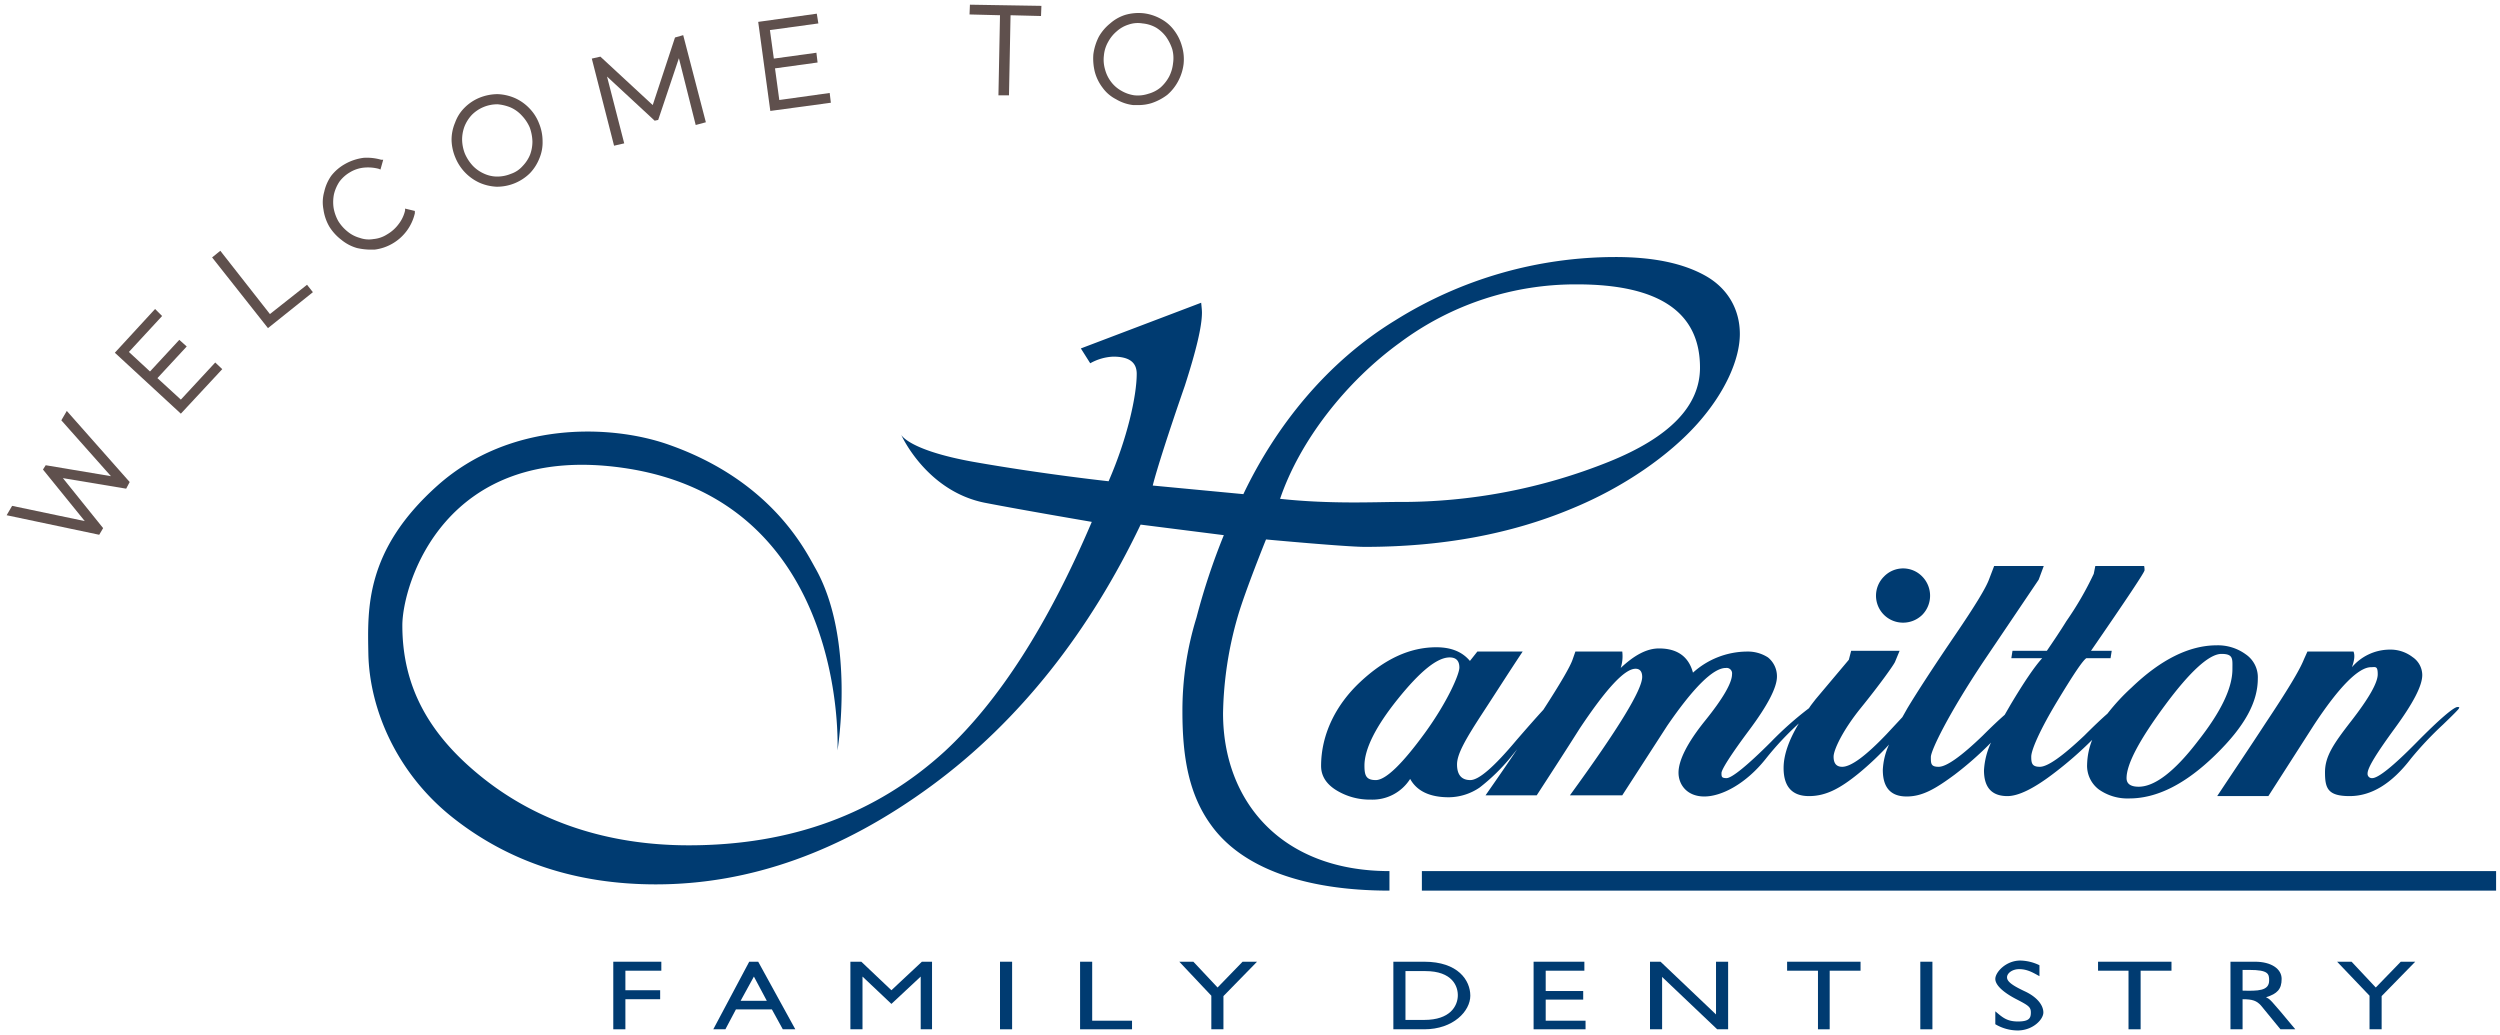 <svg xmlns="http://www.w3.org/2000/svg" viewBox="0 0 640 265" width="640px" height="265px">
  <g>
    <g>
      <path d="M487.2,159.4a7,7,0,0,0,4.9-2,7,7,0,0,0,0-9.8,6.8,6.8,0,0,0-9.8,0,6.9,6.9,0,0,0,4.9,11.8Z" fill="#003b71"/>
      <path d="M574.9,167.5a12.1,12.1,0,0,0-7.4-2.3c-7,0-14.3,3.6-21.8,10.8a53.5,53.5,0,0,0-6.2,6.7c-1.5,1.3-3.5,3.2-5.9,5.6-5.6,5.3-9.4,8-11.4,8s-2.2-.9-2.2-2.6,2.2-6.8,6.6-14.1,6.6-10.5,7.5-11.1h6.2l.3-1.9h-5.3c9.1-13.2,13.7-20.1,13.7-20.6a4.5,4.5,0,0,0-.1-1.1H536.4l-.4,2a82.3,82.3,0,0,1-7,12.1c-1.6,2.6-3.3,5.1-5,7.6h-8.8l-.3,1.9h7.9c-2,2.2-4.7,6.2-8.1,11.9l-1.5,2.6c-1.5,1.3-3.3,3-5.6,5.3-5.5,5.3-9.3,8-11.3,8s-2-.8-2-2.5,4.5-11,13.5-24.5l14.1-20.9,1.3-3.5H510.5l-1.3,3.4c-.8,2.2-3.6,6.8-8.5,14-6.2,9.1-10.3,15.5-12.4,19l-1.3,2.3-4,4.3q-8,8.4-11.4,8.4c-1.5,0-2.2-.9-2.2-2.6s2.3-6.7,7-12.5,8.2-10.7,8.7-11.7l1.2-2.9H473.9l-.6,2.3L464.8,179c-.6.8-1.2,1.5-1.7,2.3a86.1,86.1,0,0,0-9.7,8.6c-6.2,6.2-10.1,9.3-11.4,9.3s-1.3-.4-1.3-1.3,2.4-4.7,7.1-11,7.1-10.9,7.1-13.7a6.2,6.2,0,0,0-2.3-4.9,9.5,9.5,0,0,0-5.4-1.5,20.8,20.8,0,0,0-13.8,5.4c-1.1-4.1-4-6.2-8.7-6.2-3.1,0-6.3,1.7-9.8,5a9.8,9.8,0,0,0,.4-4.2h-12l-.7,2q-.9,2.7-7.5,12.9-2.4,2.6-6.9,7.8c-5.7,6.8-9.6,10.2-11.8,10.2s-3.4-1.3-3.4-4,2.2-6.5,6.7-13.4c3.4-5.2,6.7-10.4,10.1-15.5H378.2l-1.9,2.4c-2-2.4-4.9-3.5-8.6-3.5-6.8,0-13.2,3-19.5,8.9s-10,13.5-10,21.5c0,2.5,1.3,4.6,3.9,6.2a16.4,16.4,0,0,0,8.8,2.4,11.4,11.4,0,0,0,10.1-5.3c1.7,3.1,5,4.7,9.9,4.7a14.2,14.2,0,0,0,7.9-2.5,49.4,49.4,0,0,0,7.9-7.7l1.7-2.1c-2.4,3.6-5.1,7.5-8.1,11.8h13.1c3.7-5.7,7.4-11.4,11-17.1,6.8-10.2,11.5-15.3,14.3-15.3,1.1,0,1.7.7,1.7,2.1,0,3.3-6.2,13.4-18.5,30.3h13.4l11.5-17.8c6.8-9.9,11.8-14.8,15-14.8a1.4,1.4,0,0,1,1.6,1.6c0,2.2-2.3,6.2-6.9,11.9s-6.8,10.2-6.8,13.3,2.2,6.1,6.6,6.1,10.6-3.2,15.7-9.6a76.7,76.7,0,0,1,8.5-9.1q-3.9,6.5-3.9,11.4c0,4.8,2.2,7.2,6.5,7.2s7.9-1.9,12.7-5.8a75.9,75.9,0,0,0,7.8-7.4,17.4,17.4,0,0,0-1.6,6.5c0,4.6,2.1,6.8,6.1,6.8s7.3-1.9,12.3-5.6a85.4,85.4,0,0,0,9.3-8.2,19.3,19.3,0,0,0-1.8,7.1q0,6.6,6,6.6,4.2,0,11.7-5.7a95.5,95.5,0,0,0,10-8.7,18.2,18.2,0,0,0-1.3,6.3,7.6,7.6,0,0,0,3,6.4,12.7,12.7,0,0,0,7.8,2.3c7.1,0,14.4-3.7,22-11.1S578,179.7,578,173.7A7.1,7.1,0,0,0,574.9,167.5ZM364.8,187.6c-5.9,8.1-10.1,12.1-12.6,12.1s-2.9-1.2-2.9-3.7c0-4.2,2.8-9.9,8.5-17s10.1-10.7,13.3-10.7c1.7,0,2.5.9,2.5,2.6S370.6,179.6,364.8,187.6Zm197.8,2.2c-5.9,7.7-11,11.6-15.1,11.6-2,0-3.1-.7-3.1-2.2,0-3.6,3.3-9.8,9.8-18.6s11.4-13.2,14.5-13.2,2.8,1.3,2.8,3.9C571.5,176.1,568.6,182.2,562.6,189.8Z" fill="#003b71"/>
      <path d="M629.5,181.3c0,.2-1.4,1.6-4.1,4.2a88.6,88.6,0,0,0-8.2,8.7c-4.9,6.4-10.1,9.6-15.7,9.6s-6.3-2-6.3-6.1,2.2-7.3,6.7-13.1,6.8-9.8,6.8-12-.6-1.8-1.7-1.8c-3.2,0-8.2,5-14.7,14.9l-11.6,18.1H567.6c4.1-6.2,8.3-12.4,12.4-18.7,5.4-8.1,8.7-13.5,9.8-16.3l.9-2h11.8c.4,1,.2,2.3-.4,4a12.8,12.8,0,0,1,9.6-4.5,9.3,9.3,0,0,1,5.9,1.9,5.6,5.6,0,0,1,2.5,4.6c0,2.8-2.4,7.3-7,13.6s-7,10.1-7,11.6a1.1,1.1,0,0,0,1.2,1.2c1.5,0,5.3-3,11.3-9.1s9.6-9.1,10.5-9.1S629.4,181.1,629.5,181.3Z" fill="#003b71"/>
      <path d="M355.7,228c-21.9,0-37.8-5.9-45.6-16.7-5.8-7.9-7.4-17.6-7.4-29.1a80.4,80.4,0,0,1,3.6-24.1,169,169,0,0,1,7-21.1L292,134.3c-12.9,27-30.7,50.1-53.6,66.9s-46.4,25.2-70.5,25.2c-20.2,0-37.6-5.7-52-17.1s-21.3-27.8-21.6-41.9c-.2-11.5-.9-26.5,17.7-43.1s44.3-15.6,58.8-10.6c26.6,9.2,35.3,27.1,37.9,31.7,10.4,18.3,5.7,46.7,5.7,46.7s3-63.9-54.7-72.3c-46.1-6.7-56.7,30-56.7,40.3,0,15.8,6.9,28.2,20.8,39.2s31.7,17.1,52.5,17.1c26.2,0,48-8,65.6-24.1,13.8-12.8,26.4-32.4,37.6-58.7,0,0-17.6-3-26.9-4.8-15.4-2.8-21.9-17.5-21.9-17.5s1.8,3.9,18.3,6.9c18.1,3.2,34.8,5,34.8,5,4.8-11,7.2-21.9,7.2-27.5,0-3-2-4.4-6-4.4a13.1,13.1,0,0,0-5.9,1.7l-2.4-3.8,30.8-11.7c.1,1,.2,1.9.2,2.5,0,3.6-1.5,9.8-4.4,18.8-4.1,11.8-7.2,21.5-8.2,25.5l23.2,2.2c8.2-17.2,21.2-33.7,38.9-44.5a106.3,106.3,0,0,1,56.4-16.2c9.7,0,17.3,1.6,23,4.8s8.8,8.6,8.8,14.9-3.6,14.8-10.8,22.9-18.8,16.3-32.2,21.8q-23.4,9.8-53,9.8c-4.8,0-25.3-1.9-25.3-1.9s-5.3,13.1-7.2,19.6a94.4,94.4,0,0,0-3.8,24.9c0,22.5,14.9,40.4,42.6,40.4ZM435.2,94.1q0-21.3-31.5-21.3a75.2,75.2,0,0,0-45.3,14.9c-13.7,9.9-25.6,25-30.7,40,12.9,1.4,24.6.8,30.2.8a142.7,142.7,0,0,0,54-10.3C427.5,111.9,435.2,103.9,435.2,94.1Z" fill="#003b71"/>
      <rect x="364" y="223" width="275" height="5" fill="#003b71"/>
    </g>
    <g>
      <path d="M160.1,248.5v5H169v2.3h-8.9v7.7H157V246.2h12.3v2.3Z" fill="#003b71"/>
      <path d="M200.4,263.5l-2.8-5.1h-9.2l-2.7,5.1h-3.1l9.2-17.3h2.3l9.5,17.3ZM193,250l-3.4,6.2h6.7Z" fill="#003b71"/>
      <path d="M235.7,263.5V250l-7.5,7-7.4-7v13.5h-3.1V246.2h2.8l7.7,7.3,7.8-7.3h2.6v17.3Z" fill="#003b71"/>
      <path d="M256,263.5V246.2h3.1v17.3Z" fill="#003b71"/>
      <path d="M276.5,263.5V246.2h3.1v15.1h10.2v2.2Z" fill="#003b71"/>
      <path d="M313.2,255v8.5h-3.1v-8.6l-8.2-8.7h3.6l6.2,6.6,6.4-6.6h3.7Z" fill="#003b71"/>
    </g>
    <g>
      <path d="M364.6,246.2c8.7,0,11.8,4.8,11.8,8.7s-4.3,8.6-11.8,8.6h-7.9V246.2Zm0,14.9c6.7,0,8.5-3.6,8.6-6.1s-1.4-6.4-8.3-6.4h-5.1v12.5Z" fill="#003b71"/>
      <path d="M392.6,263.5V246.2h13v2.3h-9.9v5.2h9.6v2.2h-9.6v5.4h10.2v2.2Z" fill="#003b71"/>
      <path d="M439.6,263.5l-14.1-13.4v13.4h-3.1V246.2h2.7l14.2,13.5V246.2h3.1v17.3Z" fill="#003b71"/>
      <path d="M468.4,248.5v15h-3v-15h-7.9v-2.3h18.8v2.3Z" fill="#003b71"/>
      <path d="M491.6,263.5V246.2h3.1v17.3Z" fill="#003b71"/>
      <path d="M516.9,248.1c-1.7,0-3.1,1-3.1,2.1s1.4,2.1,4.6,3.6,4.7,3.6,4.7,5.4-2.7,4.6-6.6,4.6a11.3,11.3,0,0,1-5.7-1.6v-3.3c1.8,1.5,2.9,2.6,5.8,2.6s3.3-.9,3.3-2.3-.6-1.8-3.7-3.4-5.4-3.5-5.4-5.2,2.7-4.7,6.4-4.7a11.7,11.7,0,0,1,4.9,1.2v2.8C520.6,249.1,519.1,248.1,516.9,248.1Z" fill="#003b71"/>
      <path d="M548,248.5v15h-3.1v-15h-7.8v-2.3h18.8v2.3Z" fill="#003b71"/>
      <path d="M583.8,263.5l-5-6.1c-1.1-1.2-2.1-1.6-4.7-1.6v7.7H571V246.2h6.3c4.1,0,6.8,1.8,6.8,4.4s-1.1,3.8-4,4.7c1.1.6.6-.1,7.5,8.2ZM580.9,251c0-1.7-.2-2.7-5.1-2.7h-1.7v5.3C578,253.7,580.9,253.7,580.9,251Z" fill="#003b71"/>
      <path d="M609.7,255v8.5h-3.1v-8.6l-8.3-8.7H602l6.2,6.6,6.4-6.6h3.7Z" fill="#003b71"/>
    </g>
  </g>
  <g>
    <polygon points="15.7 107.6 28.4 121.9 11.7 119.1 11 120.2 21.7 133.4 3.1 129.5 1.7 131.9 25.4 136.9 26.4 135.2 16.1 122.4 32.3 125.1 33.2 123.4 17.1 105.2 15.7 107.6" fill="#5f504d"/>
    <polygon points="46.3 102.3 40.3 96.8 47.8 88.7 45.9 87 38.4 95.1 33 90.1 41.5 80.9 39.7 79.1 29.4 90.3 46.3 105.9 56.9 94.5 55.1 92.8 46.3 102.3" fill="#5f504d"/>
    <polygon points="69.1 80.4 56.4 64.2 54.3 65.9 68.6 84 80.1 74.8 78.6 72.9 69.1 80.4" fill="#5f504d"/>
    <path d="M103.7,53.9a8.9,8.9,0,0,1-1.6,3.4,9.7,9.7,0,0,1-3,2.7,7.7,7.7,0,0,1-3.5,1.2,6.9,6.9,0,0,1-3.5-.3A8.4,8.4,0,0,1,89,59.3a10.5,10.5,0,0,1-2.4-2.7h0a10.6,10.6,0,0,1-1.2-3.4,10.2,10.2,0,0,1,.1-3.5,10.1,10.1,0,0,1,1.4-3.2,9,9,0,0,1,2.7-2.4,8.5,8.5,0,0,1,3.7-1.2,11,11,0,0,1,3.6.3l.5.2.7-2.5h-.5a13.3,13.3,0,0,0-4.5-.5,13,13,0,0,0-4.8,1.6A11.7,11.7,0,0,0,84.8,45,11.4,11.4,0,0,0,83,49.1a9.8,9.8,0,0,0-.2,4.5A12.1,12.1,0,0,0,84.3,58a12.6,12.6,0,0,0,3.1,3.4,11,11,0,0,0,4,2.1,16.5,16.5,0,0,0,3.1.4h1.4a12,12,0,0,0,4.5-1.5,12.1,12.1,0,0,0,5.8-7.8V54l-2.5-.6Z" fill="#5f504d"/>
    <path d="M135.5,27.7a11.8,11.8,0,0,0-3.7-2.6,12.3,12.3,0,0,0-4.4-1,12.5,12.5,0,0,0-4.6.9,11.6,11.6,0,0,0-3.9,2.6,10.2,10.2,0,0,0-2.4,3.8,11.2,11.2,0,0,0-.9,4.4,12.3,12.3,0,0,0,1,4.6,12.1,12.1,0,0,0,6.2,6.4,12.3,12.3,0,0,0,4.3,1h.3a12,12,0,0,0,8.3-3.5,11.7,11.7,0,0,0,2.4-3.8,10.5,10.5,0,0,0,.8-4.4,12,12,0,0,0-.9-4.5A11.4,11.4,0,0,0,135.5,27.7Zm-8.3,17.5a8.1,8.1,0,0,1-3.4-.8,9,9,0,0,1-2.8-2,11,11,0,0,1-2-3.1,10.4,10.4,0,0,1-.7-3.5,9.7,9.7,0,0,1,.6-3.4,9.5,9.5,0,0,1,1.9-3,9.2,9.2,0,0,1,6.6-2.7,11.4,11.4,0,0,1,3.3.8,8.6,8.6,0,0,1,2.9,2.1,10.5,10.5,0,0,1,2,3,11.5,11.5,0,0,1,.7,3.6,9.7,9.7,0,0,1-.6,3.4,9.1,9.1,0,0,1-1.9,2.9,6.9,6.9,0,0,1-3,2A9.2,9.2,0,0,1,127.2,45.2Z" fill="#5f504d"/>
    <polygon points="172.8 9.6 167.1 26.9 153.7 14.5 151.5 15 157.2 37.3 159.8 36.7 155.4 19.6 167.6 30.9 168.5 30.7 173.8 14.9 178.1 32 180.7 31.3 174.9 9 172.8 9.6" fill="#5f504d"/>
    <polygon points="199.5 25.6 198.4 17.5 209.3 16 209 13.5 198.1 15 197.1 7.7 209.5 6 209.1 3.5 194.1 5.6 197.2 28.4 212.7 26.3 212.4 23.8 199.5 25.6" fill="#5f504d"/>
    <polygon points="248.2 3.7 256 3.9 255.6 24.4 258.3 24.4 258.7 3.9 266.5 4.1 266.6 1.5 248.3 1.2 248.2 3.7" fill="#5f504d"/>
    <path d="M302.6,11.9a12,12,0,0,0-2-4.1,10.2,10.2,0,0,0-3.3-2.9,12,12,0,0,0-4.5-1.5,12.3,12.3,0,0,0-4.7.4A10.7,10.7,0,0,0,284.2,6a11.9,11.9,0,0,0-2.9,3.4,13.9,13.9,0,0,0-1.4,4.5h0a14.1,14.1,0,0,0,.4,4.6,11.6,11.6,0,0,0,2,4,9.6,9.6,0,0,0,3.4,2.9,11,11,0,0,0,4.4,1.5h1.4a11.4,11.4,0,0,0,3.3-.5,13.9,13.9,0,0,0,4-2.1,12,12,0,0,0,2.8-3.5,12.6,12.6,0,0,0,1.4-4.4A11.7,11.7,0,0,0,302.6,11.9ZM292.5,6A8.5,8.5,0,0,1,296,7.1a9.2,9.2,0,0,1,2.5,2.3,12,12,0,0,1,1.6,3.2,8.8,8.8,0,0,1,.2,3.6,9.6,9.6,0,0,1-1,3.4,10.1,10.1,0,0,1-2.2,2.8A8.3,8.3,0,0,1,294,24a8.5,8.5,0,0,1-3.6.4,9.2,9.2,0,0,1-3.4-1.2,8.3,8.3,0,0,1-2.6-2.3,8.9,8.9,0,0,1-1.5-3.1,8.8,8.8,0,0,1-.3-3.6,8.5,8.5,0,0,1,1.1-3.5A9.3,9.3,0,0,1,285.9,8a8.1,8.1,0,0,1,3-1.7A7.2,7.2,0,0,1,292.5,6Z" fill="#5f504d"/>
  </g>
</svg>
